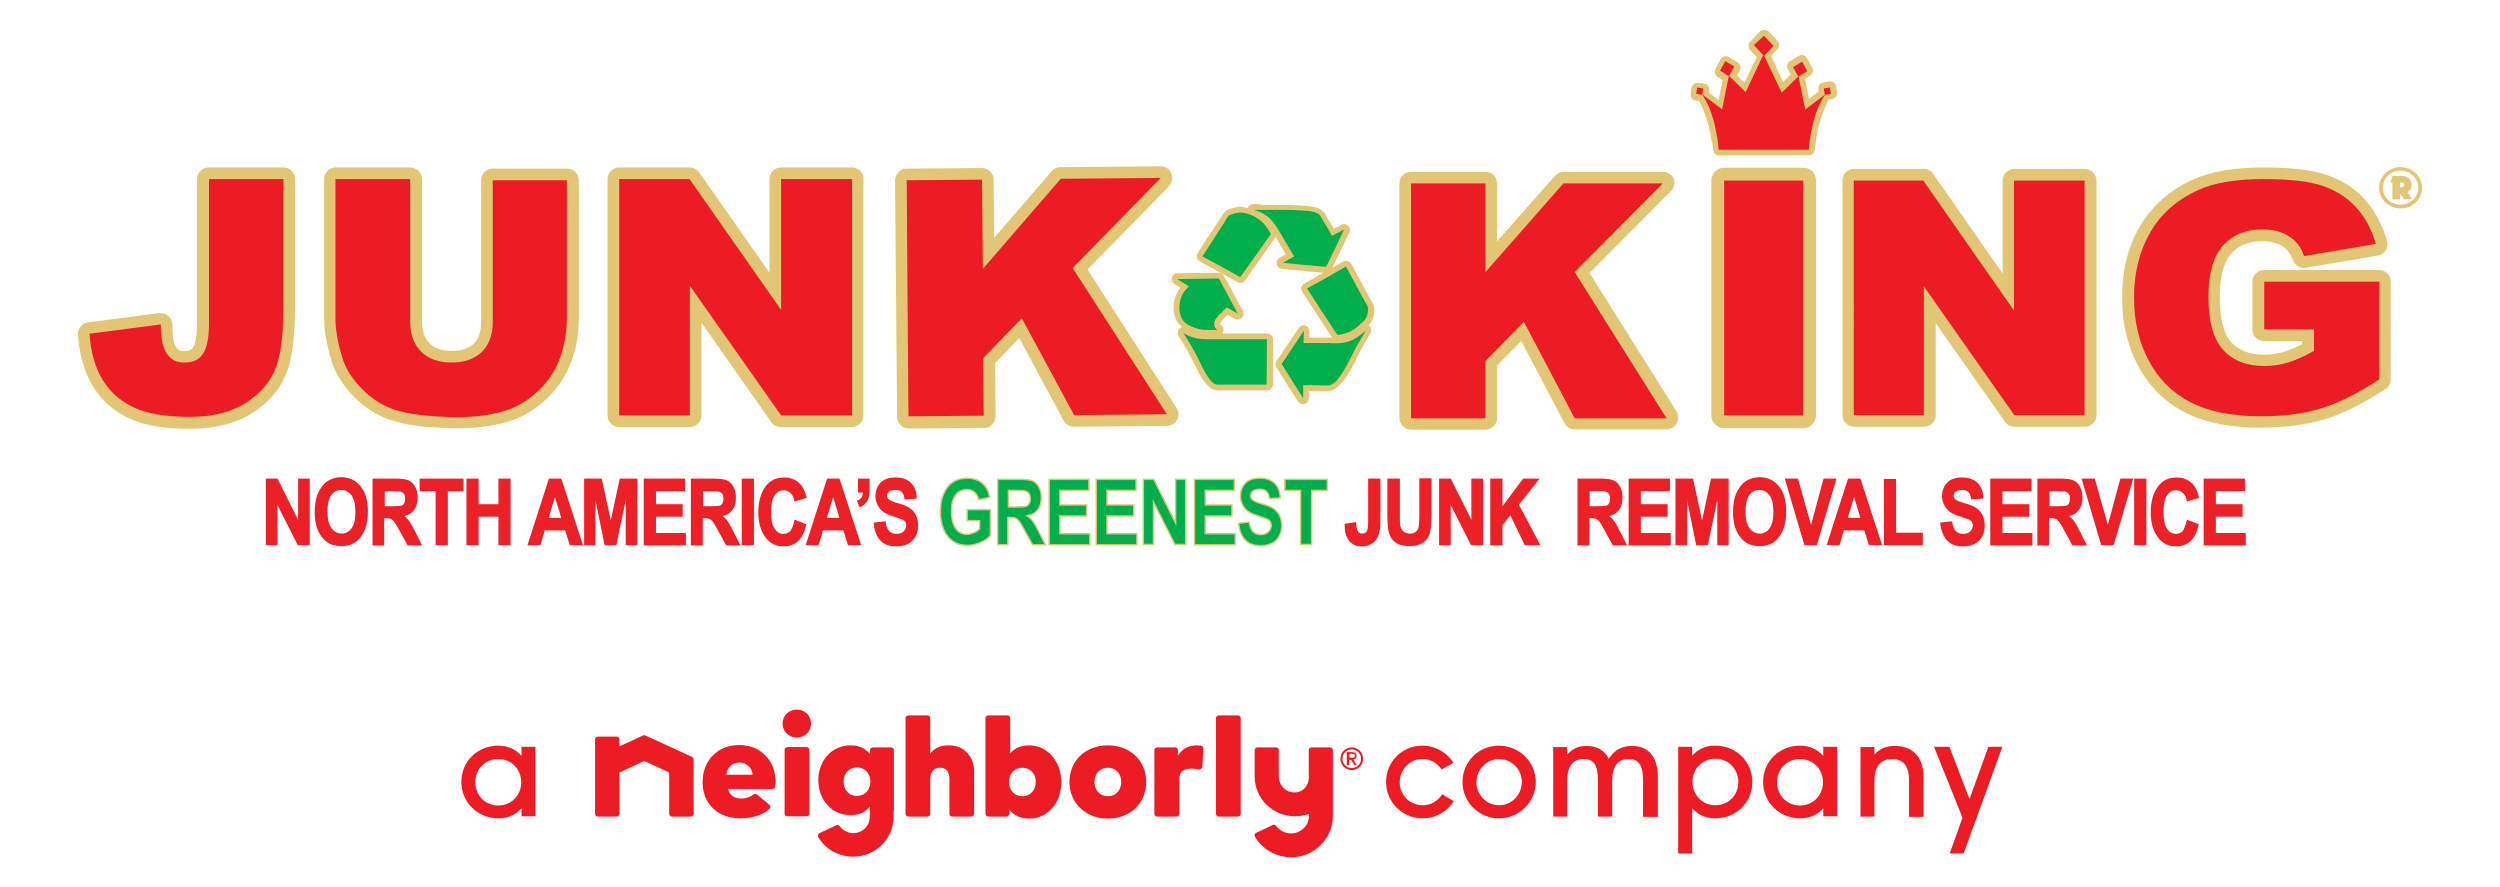 <?xml version="1.0" encoding="utf-8"?>
<!-- Generator: Adobe Illustrator 27.0.1, SVG Export Plug-In . SVG Version: 6.00 Build 0)  -->
<svg version="1.1" id="Layer_1" xmlns="http://www.w3.org/2000/svg" xmlns:xlink="http://www.w3.org/1999/xlink" x="0px" y="0px"
	 viewBox="0 0 860 305" style="enable-background:new 0 0 860 305;" xml:space="preserve">
<style type="text/css">
	.st0{display:none;fill:#D1D3D4;stroke:#231F20;stroke-miterlimit:10;}
	.st1{fill:#FFFFFF;}
	.st2{fill:#E2C675;}
	.st3{fill:#00AF4C;}
	.st4{fill:#E2C675;stroke:#E2C675;stroke-width:0.5;stroke-miterlimit:10;}
	.st5{fill:#00AF4C;stroke:#E2C675;stroke-width:0.5;stroke-miterlimit:10;}
	.st6{fill:#ED1C24;}
	.st7{fill:#EC2027;stroke:#EC2027;stroke-width:0.5;stroke-miterlimit:10;}
	.st8{fill:#FFFFFF;stroke:#FFFFFF;stroke-width:0.5;stroke-miterlimit:10;}
</style>
<rect x="-75.4" y="-357.6" class="st0" width="1012" height="1488.6"/>
<g>
	<g>
		<g>
			<g>
				<path class="st6" d="M157.3,145.4c-4.1,0-8.6-0.3-13.4-0.8c-5-0.6-9.2-1.7-12.6-3.5c-3.4-1.7-6.6-4.2-9.4-7.4
					c-2.8-3.2-4.8-6.6-5.9-10c-1.6-5.3-2.5-10.1-2.5-14.2V61.6c0-1.1,0.9-2,2-2h25.6c1.1,0,2,0.9,2,2v49.1c0,3.9,1,6.8,3.2,8.9
					c2.1,2.1,5.1,3.1,9,3.1c3.9,0,6.8-1,9-3.1c2.1-2.1,3.2-5,3.2-8.9V62c0-1.1,0.9-2,2-2H195c1.1,0,2,0.9,2,2v47.5
					c0,5-0.8,9.7-2.4,14.1c-1.6,4.5-4.2,8.5-7.7,11.8c-3.5,3.3-7.2,5.7-11,7.1C170.8,144.5,164.5,145.4,157.3,145.4z"/>
				<path class="st2" d="M141.1,61.6v49.1c0,4.4,1.3,7.8,3.8,10.3c2.5,2.5,6,3.7,10.4,3.7c4.4,0,7.9-1.2,10.4-3.6
					c2.5-2.4,3.8-5.9,3.8-10.3V62H195v47.5c0,4.8-0.8,9.2-2.3,13.5c-1.5,4.2-3.9,7.9-7.2,11.1c-3.3,3.2-6.7,5.4-10.3,6.7
					c-5,1.8-11,2.7-17.9,2.7c-4,0-8.4-0.3-13.2-0.8c-4.8-0.6-8.8-1.6-12-3.3c-3.2-1.6-6.1-3.9-8.8-6.9c-2.7-3-4.5-6.1-5.5-9.3
					c-1.6-5.1-2.4-9.6-2.4-13.6V61.6H141.1 M141.1,57.6h-25.6c-2.2,0-4,1.8-4,4v47.9c0,4.3,0.9,9.3,2.6,14.8
					c1.1,3.7,3.3,7.3,6.3,10.7c3,3.4,6.3,6,10,7.8c3.6,1.8,8.1,3.1,13.3,3.7c4.9,0.6,9.5,0.8,13.7,0.8c7.4,0,13.9-1,19.3-2.9
					c4.1-1.5,8-4,11.7-7.6c3.7-3.6,6.4-7.8,8.2-12.6c1.7-4.6,2.5-9.6,2.5-14.8V62c0-2.2-1.8-4-4-4h-25.6c-2.2,0-4,1.8-4,4v48.7
					c0,3.4-0.8,5.8-2.5,7.5c-1.8,1.7-4.2,2.5-7.6,2.5c-3.4,0-5.9-0.8-7.6-2.6c-1.7-1.7-2.6-4.1-2.6-7.4V61.6
					C145.1,59.4,143.3,57.6,141.1,57.6L141.1,57.6z"/>
			</g>
			<g>
				<path class="st6" d="M65.4,145.4c-8.6,0-15.5-1.2-20.3-3.5c-4.9-2.4-8.8-5.9-11.5-10.4c-2.7-4.5-4.2-10-4.7-16.5
					c-0.1-1.1,0.7-2,1.7-2.1l24.5-3.2c0.1,0,0.2,0,0.3,0c0.5,0,0.9,0.2,1.3,0.5c0.4,0.4,0.7,0.9,0.7,1.5c0,3.3,0.3,5.8,0.8,7.3
					c0.5,1.3,1.2,2.4,2.4,3.2c0.6,0.4,1.6,0.7,3,0.7c2.2,0,3.7-0.7,4.6-2.2c0.8-1.2,1.7-3.8,1.7-9.4V61.6c0-1.1,0.9-2,2-2h25.7
					c1.1,0,2,0.9,2,2v43.7c0,9.5-0.9,16.6-2.6,21.6c-1.8,5.2-5.5,9.6-10.9,13.2C80.6,143.6,73.7,145.4,65.4,145.4z"/>
				<path class="st2" d="M97.5,61.6v43.7c0,9.2-0.8,16.2-2.5,20.9c-1.7,4.8-5.1,8.8-10.1,12.2c-5.1,3.3-11.6,5-19.5,5
					c-8.4,0-14.9-1.1-19.5-3.3c-4.6-2.2-8.2-5.4-10.7-9.6c-2.5-4.2-4-9.4-4.4-15.7l24.5-3.2c0,3.5,0.4,6.2,1,7.9
					c0.6,1.7,1.6,3.1,3.1,4.2c1,0.7,2.4,1,4.2,1c2.9,0,5-1,6.3-3.1c1.3-2.1,2-5.5,2-10.4V61.6H97.5 M97.5,57.6H71.8
					c-2.2,0-4,1.8-4,4v49.6c0,5.4-0.9,7.5-1.4,8.3c-0.4,0.6-1.1,1.3-2.9,1.3c-1.3,0-1.8-0.2-1.9-0.3c-0.8-0.6-1.3-1.3-1.6-2.2
					c-0.3-0.7-0.7-2.6-0.7-6.6c0-1.1-0.5-2.2-1.4-3c-0.7-0.6-1.7-1-2.6-1c-0.2,0-0.3,0-0.5,0l-24.5,3.2c-2.1,0.3-3.6,2.1-3.5,4.3
					c0.5,6.8,2.2,12.7,5,17.4c2.9,4.9,7.1,8.7,12.4,11.2c5.2,2.5,12.1,3.7,21.2,3.7c8.7,0,16-1.9,21.7-5.6
					c5.8-3.8,9.7-8.6,11.7-14.2c1.8-5.3,2.7-12.6,2.7-22.3V61.6C101.5,59.4,99.7,57.6,97.5,57.6L97.5,57.6z"/>
			</g>
			<g>
				<path class="st6" d="M268.7,144.9c-0.7,0-1.3-0.3-1.7-0.9l-27.7-39.4v38.2c0,1.1-0.9,2-2,2H213c-1.1,0-2-0.9-2-2V61.6
					c0-1.1,0.9-2,2-2h24.2c0.7,0,1.3,0.3,1.7,0.9l27.9,39.7V61.6c0-1.1,0.9-2,2-2h24.4c1.1,0,2,0.9,2,2v81.3c0,1.1-0.9,2-2,2H268.7z
					"/>
				<path class="st2" d="M293.1,61.6v81.3h-24.4l-31.4-44.6v44.6H213V61.6h24.2l31.5,45v-45H293.1 M293.1,57.6h-24.4
					c-2.2,0-4,1.8-4,4v32.2l-24.2-34.5c-0.8-1.1-2-1.7-3.3-1.7H213c-2.2,0-4,1.8-4,4v81.3c0,2.2,1.8,4,4,4h24.3c2.2,0,4-1.8,4-4V111
					l24,34.2c0.8,1.1,2,1.7,3.3,1.7h24.4c2.2,0,4-1.8,4-4V61.6C297.1,59.4,295.3,57.6,293.1,57.6L293.1,57.6z"/>
			</g>
			<g>
				<path class="st6" d="M312.6,145.3c-1.1,0-2-0.9-2-2L309.9,62c0-0.5,0.2-1.1,0.6-1.4c0.4-0.4,0.9-0.6,1.4-0.6
					c0,0,25.9-0.2,25.9-0.2c1.1,0,2,0.9,2,2l0.2,25.4l23.3-26.9c0.4-0.4,0.9-0.7,1.5-0.7c0,0,34.4-0.3,34.4-0.3
					c0.8,0,1.5,0.5,1.9,1.2c0.3,0.8,0.2,1.6-0.4,2.2l-29.2,29.8l31.5,49c0.4,0.6,0.4,1.4,0.1,2.1c-0.4,0.6-1,1.1-1.8,1.1
					c0,0-31.9,0.3-31.9,0.3c-0.7,0-1.4-0.4-1.8-1.1l-16.6-30.8L340.4,124l0.2,19c0,0.5-0.2,1.1-0.6,1.4c-0.4,0.4-0.9,0.6-1.4,0.6
					C338.5,145.1,312.6,145.3,312.6,145.3z"/>
				<path class="st2" d="M399.3,61.2L369,92.2l32.4,50.3l-31.9,0.3l-18-33.3l-13.3,13.7l0.2,19.8l-25.9,0.2L311.9,62l25.9-0.2
					l0.3,30.7l26.8-31L399.3,61.2 M399.3,57.2C399.3,57.2,399.3,57.2,399.3,57.2l-34.5,0.3c-1.2,0-2.3,0.5-3,1.4L342,81.8l-0.2-20
					c0-2.2-1.8-4-4-4c0,0,0,0,0,0L311.9,58c-1.1,0-2.1,0.4-2.8,1.2s-1.2,1.8-1.2,2.9l0.7,81.3c0,2.2,1.8,4,4,4c0,0,0,0,0,0l25.9-0.2
					c1.1,0,2.1-0.4,2.8-1.2c0.8-0.8,1.2-1.8,1.2-2.9l-0.2-18.2l8.3-8.6l15.3,28.4c0.7,1.3,2.1,2.1,3.6,2.1c0,0,0,0,0,0l31.9-0.3
					c1.5,0,2.8-0.8,3.5-2.1c0.7-1.3,0.6-2.9-0.2-4.1l-30.6-47.6l28-28.6c1.1-1.2,1.5-2.9,0.8-4.4C402.4,58.2,401,57.2,399.3,57.2
					L399.3,57.2z"/>
			</g>
			<g>
				<path class="st3" d="M456.1,92.7c-3.1-0.3-6.2-0.6-9.4-0.9l-5.6-0.5c-0.4,0-0.8-0.4-0.9-0.8c-0.1-0.4,0.1-0.9,0.5-1.1l0.5-0.3
					c0.8-0.5,1.7-0.9,2.5-1.4c-0.7-1.1-1.4-2.3-2-3.4c-1.2-2-2.3-4-3.5-5.9c-1.8-2.8-4.1-4.6-7.2-5.3c-0.5-0.1-0.8-0.6-0.8-1.1
					c0-0.5,0.5-0.9,1-0.9c0.6,0,1.3,0,1.9,0c0.4,0,0.8,0,1.2,0c0.9,0,1.8,0,2.6,0l1.4,0c0.5,0,1.1,0,1.7,0c0.7,0,1.5,0,2.3,0l1,0
					c1.5,0,3,0.1,4.4,0.2c3,0.2,6,0.4,7.2,2c0.3,0.3,0.5,0.8,0.7,1.2c0.1,0.2,0.2,0.4,0.3,0.6c0.4,0.7,0.8,1.4,1.2,2
					c0.5,0.8,1,1.7,1.5,2.6c1.1-0.6,2.2-1.2,3.3-1.8c0.2-0.1,0.3-0.1,0.5-0.1c0.2,0,0.5,0.1,0.7,0.3c0.3,0.3,0.4,0.8,0.2,1.2
					c-1.2,2.6-2.5,5.2-3.7,7.8c-0.8,1.7-1.7,3.4-2.5,5.1C456.9,92.5,456.5,92.7,456.1,92.7C456.1,92.7,456.1,92.7,456.1,92.7z"/>
				<path class="st2" d="M433.1,72.2c0.4,0,0.8,0,1.2,0c0.9,0,1.8,0,2.6,0c0.5,0,0.9,0,1.4,0c0.6,0,1.1,0,1.7,0c0.7,0,1.5,0,2.3,0
					c0.3,0,0.7,0,1,0c1.5,0,2.9,0.1,4.3,0.2c2.5,0.1,5.5,0.4,6.4,1.6c0.4,0.5,0.6,1.1,1,1.7c1,1.7,2.1,3.3,3,5.1l0.2,0.3l0.3-0.1
					c1.3-0.7,2.6-1.4,3.9-2.1c-2,4.3-4.1,8.6-6.2,12.9c-5-0.4-9.9-0.9-14.9-1.4c1.2-0.7,2.4-1.3,3.6-2l0.3-0.2l-0.2-0.3
					c-2-3.2-3.9-6.8-6-10c-1.7-2.7-4.1-4.9-7.8-5.7C431.8,72.2,432.4,72.2,433.1,72.2 M433.1,70.2c-0.7,0-1.4,0-2,0
					c-1,0-1.8,0.8-1.9,1.8c-0.1,1,0.5,1.9,1.5,2.1c2.8,0.7,5,2.3,6.6,4.9c1.2,1.9,2.4,3.9,3.5,5.9c0.5,0.8,1,1.7,1.5,2.6
					c-0.5,0.3-1.1,0.6-1.6,0.9l-0.5,0.3c-0.8,0.4-1.2,1.3-1,2.2c0.2,0.9,0.9,1.5,1.8,1.6c1.9,0.2,3.7,0.3,5.6,0.5
					c3.1,0.3,6.2,0.6,9.4,0.9c0.1,0,0.1,0,0.2,0c0.8,0,1.5-0.4,1.8-1.1c0.8-1.7,1.6-3.4,2.5-5.1c1.2-2.6,2.5-5.2,3.7-7.8
					c0.4-0.8,0.2-1.7-0.5-2.3c-0.4-0.4-0.9-0.5-1.4-0.5c-0.3,0-0.7,0.1-1,0.3c-0.8,0.5-1.6,0.9-2.4,1.3c-0.4-0.6-0.7-1.2-1.1-1.7
					c-0.4-0.7-0.8-1.3-1.2-2c-0.1-0.2-0.2-0.4-0.3-0.6c-0.2-0.4-0.5-0.9-0.8-1.3c-1.4-1.9-4.5-2.2-7.9-2.4c-1.3-0.1-2.9-0.1-4.4-0.2
					c-0.4,0-0.7,0-1,0c-0.9,0-1.6,0-2.3,0c-0.5,0-1.1,0-1.6,0l-1,0l-0.4,0c-0.8,0-1.7,0-2.6,0C433.9,70.2,433.5,70.2,433.1,70.2
					L433.1,70.2z"/>
			</g>
			<g>
				<path class="st3" d="M426.7,96.3c-0.2,0-0.3,0-0.5-0.1c-4.3-2.4-8.6-4.8-13-7.1c-0.2-0.1-0.4-0.4-0.5-0.6
					c-0.1-0.3,0-0.6,0.1-0.8c1.1-1.6,2.2-3.4,3.3-5.1c1.5-2.3,3.1-4.8,4.6-7.1c0.1-0.2,0.2-0.3,0.3-0.5c0.3-0.5,0.6-1,1-1.4
					c0.8-0.8,2.4-1.1,3.7-1.4c0.2,0,0.4-0.1,0.6-0.1c0.7,0,1.6,0.2,2,0.2c1.9,0.4,3.7,1.2,5.3,2.3c2.1,1.6,3.4,3.5,4.4,5.3
					c0.2,0.3,0.2,0.8-0.1,1.1c-2.9,4.1-5.9,8.3-8.8,12.4l-0.6,0.8l-0.3,0.5c-0.3,0.4-0.6,0.9-0.9,1.3
					C427.2,96.2,427,96.3,426.7,96.3z"/>
				<path class="st2" d="M426.4,73.1C426.4,73.1,426.4,73.1,426.4,73.1c0.6,0,1.3,0.1,1.8,0.2c2,0.4,3.6,1.2,4.9,2.2
					c1.8,1.3,3,3,4.1,5c-3.1,4.4-6.2,8.8-9.4,13.2c-0.4,0.6-0.8,1.1-1.2,1.6c-4.3-2.4-8.6-4.8-13-7.1c2.5-3.8,5.4-8.2,7.9-12.2
					c0.4-0.6,0.7-1.3,1.1-1.7c0.7-0.6,2.1-0.9,3.3-1.1C426.1,73.2,426.2,73.1,426.4,73.1 M426.4,71.1c-0.3,0-0.6,0-0.8,0.1
					c-1.5,0.3-3.1,0.6-4.2,1.7c-0.5,0.4-0.8,1-1.2,1.6c-0.1,0.1-0.2,0.3-0.3,0.4c-1.4,2.3-3,4.7-4.6,7c-1.2,1.8-2.3,3.5-3.3,5.1
					c-0.3,0.5-0.4,1-0.3,1.6c0.1,0.5,0.5,1,1,1.3c4.4,2.4,8.8,4.8,13,7.1c0.3,0.2,0.6,0.3,1,0.3c0.6,0,1.1-0.2,1.5-0.7
					c0.4-0.4,0.7-0.9,1-1.3c0.1-0.2,0.2-0.3,0.3-0.5l0.5-0.8c2.9-4.1,5.9-8.3,8.8-12.4c0.4-0.6,0.5-1.5,0.1-2.1
					c-1-1.8-2.4-3.9-4.7-5.6c-1.7-1.2-3.7-2.1-5.7-2.5C428,71.3,427.2,71.1,426.4,71.1L426.4,71.1L426.4,71.1z"/>
			</g>
			<g>
				<path class="st3" d="M460.2,116.3c0,0-0.1,0-0.1,0c-0.2,0-0.4-0.1-0.6-0.2c-0.2-0.2-0.3-0.4-0.7-0.9l-0.1-0.1
					c-2-3.1-4-6.2-6-9.2c-1.3-2-2.6-4-3.9-6c-0.2-0.2-0.2-0.5-0.1-0.8s0.2-0.5,0.5-0.6c2.4-1.4,4.9-2.7,7.3-4.1c2-1.1,4-2.3,6-3.4
					c0.2-0.1,0.3-0.1,0.5-0.1c0.1,0,0.2,0,0.3,0c0.3,0.1,0.5,0.2,0.6,0.5c1,1.9,2.1,3.8,3.1,5.8c1.1,2.1,2.3,4.3,3.4,6.3
					c0.1,0.2,0.2,0.4,0.3,0.5c0.3,0.4,0.5,0.9,0.7,1.3c0.1,0.4,0.2,0.9,0.2,1.4c0,1.1-0.4,2.4-0.7,3.1c-0.4,0.9-1.6,2-2,2.4
					c-1.9,1.7-4.3,3.6-7.9,4c-0.1,0-0.2,0-0.3,0C460.6,116.2,460.3,116.3,460.2,116.3z"/>
				<path class="st2" d="M463,91.7c2.2,3.9,4.3,8.1,6.6,12.1c0.3,0.6,0.8,1.2,0.9,1.7c0.1,0.3,0.2,0.7,0.1,1.1
					c0,0.9-0.3,2.1-0.6,2.6c-0.3,0.7-1.2,1.6-1.8,2.1c-1.9,1.8-4.1,3.4-7.3,3.8c-0.3,0-0.6,0.1-0.8,0.1c0,0,0,0,0,0
					c-0.1-0.1-0.4-0.6-0.6-0.8c-3.3-5-6.6-10.1-9.9-15.2C454.2,96.8,458.6,94.2,463,91.7 M463,89.7c-0.3,0-0.7,0.1-1,0.3
					c-2,1.1-4,2.3-6,3.4c-2.4,1.4-4.8,2.7-7.3,4.1c-0.5,0.3-0.8,0.7-1,1.3s0,1.1,0.3,1.6c1.3,2,2.6,4,3.9,6c1.9,3,4,6.2,6,9.2
					l0.1,0.1c0.4,0.6,0.6,0.8,0.8,1.1c0.3,0.3,0.7,0.4,1.1,0.5c0.1,0,0.2,0,0.3,0c0.2,0,0.5,0,0.7-0.1c0.1,0,0.2,0,0.3,0
					c3.9-0.5,6.5-2.4,8.5-4.3c0.6-0.6,1.8-1.7,2.3-2.7c0.4-0.8,0.8-2.2,0.8-3.5c0-0.7-0.1-1.3-0.3-1.8c-0.2-0.5-0.5-1-0.8-1.5
					c-0.1-0.2-0.2-0.3-0.3-0.5c-1.1-2-2.3-4.2-3.4-6.3c-1-1.9-2.1-3.9-3.1-5.8c-0.3-0.5-0.7-0.8-1.2-1
					C463.4,89.8,463.2,89.7,463,89.7L463,89.7z"/>
			</g>
			<g>
				<path class="st3" d="M415.2,114.5c-2,0-3.9-0.5-5.7-1.3c-1.4-0.7-3.2-1.7-3.9-3.5c-0.5-1.2-0.8-2.5-0.8-4c0-0.7,0.1-1.5,0.2-2.1
					c0.5-2.2,1.5-3.8,2.5-4.9c-0.5-0.3-1-0.6-1.5-0.9c-0.5-0.3-1-0.6-1.5-0.9c-0.4-0.2-0.6-0.7-0.4-1.1s0.5-0.7,0.9-0.7
					c2.4,0,4.9-0.1,7.3-0.1c2.3,0,4.7-0.1,7-0.1c0,0,0,0,0,0c0.4,0,0.7,0.2,0.9,0.5c1.3,2.3,2.6,4.8,3.8,7.1c0.9,1.7,1.8,3.3,2.7,5
					c0.2,0.4,0.1,0.9-0.2,1.2c-0.2,0.2-0.4,0.3-0.7,0.3c-0.2,0-0.3,0-0.5-0.1c-0.6-0.3-1.3-0.7-1.9-1.1c-0.4-0.2-0.8-0.5-1.2-0.7
					c-0.2,0.2-0.4,0.3-0.6,0.5l-0.3,0.3c-0.3,0.3-0.6,0.6-0.9,0.9l-0.3,0.3c-0.7,0.7-1.3,1.4-1.4,2.3c0,0.5,0.2,0.9,0.7,1.2
					c0.4,0.2,0.5,0.7,0.4,1.1c-0.1,0.4-0.5,0.7-0.9,0.7c-0.7,0-1.5,0-2.2,0c0,0-1.4,0-1.4,0C415.3,114.5,415.2,114.5,415.2,114.5z"
					/>
				<path class="st2" d="M419.3,95.8c2.2,4,4.3,8.1,6.5,12.1c-1.1-0.6-2.3-1.3-3.5-2l-0.2-0.1l-0.2,0.1c-0.4,0.3-0.8,0.7-1.2,1.1
					c-0.3,0.4-0.7,0.7-1.1,1.1c-0.7,0.8-1.9,1.8-1.9,3.3c0,0,0,0,0,0.1c0,1,0.5,1.6,1.1,2c-0.7,0-1.5,0-2.2,0c-0.5,0-0.9,0-1.4,0
					c0,0,0,0,0,0c0,0,0,0,0,0c-2.1,0-3.8-0.5-5.4-1.2c-1.5-0.7-2.8-1.6-3.4-3c-0.5-1-0.7-2.3-0.7-3.6c0-0.6,0.1-1.3,0.2-1.9
					c0.4-2.1,1.5-3.8,2.8-5l0.3-0.3l-0.3-0.2c-1.2-0.8-2.6-1.5-3.8-2.3C409.8,95.9,414.6,95.9,419.3,95.8 M419.3,93.8
					C419.3,93.8,419.3,93.8,419.3,93.8c-2.4,0-4.7,0.1-7,0.1c-2.4,0-4.9,0.1-7.3,0.1c-0.9,0-1.7,0.6-1.9,1.5
					c-0.2,0.9,0.1,1.8,0.9,2.2c0.5,0.3,1,0.6,1.5,0.9c0.2,0.1,0.3,0.2,0.5,0.3c-1,1.3-1.6,2.8-2,4.4c-0.2,0.7-0.2,1.5-0.3,2.3
					c0,1.6,0.3,3.1,0.9,4.4c0.9,2,2.8,3.2,4.4,4c1.9,0.9,3.9,1.4,6.2,1.4c0,0,0.1,0,0.1,0c0,0,0.1,0,0.1,0l1.3,0c0.7,0,1.5,0,2.2,0
					c0.9,0,1.6-0.6,1.9-1.4c0.3-0.8-0.1-1.7-0.8-2.2c-0.3-0.2-0.3-0.2-0.3-0.3l0,0c0-0.5,0.6-1.1,1.1-1.7c0.1-0.1,0.2-0.2,0.3-0.3
					c0.3-0.3,0.6-0.6,0.9-0.9l0.2-0.2l0.1-0.1c0,0,0,0,0,0c0.2,0.1,0.4,0.2,0.6,0.3c0.6,0.4,1.3,0.7,1.9,1.1c0.3,0.2,0.6,0.2,1,0.2
					c0.5,0,1-0.2,1.4-0.6c0.6-0.6,0.8-1.6,0.3-2.4c-0.9-1.6-1.8-3.3-2.7-5c-1.2-2.3-2.5-4.8-3.9-7.1C420.7,94.2,420,93.8,419.3,93.8
					L419.3,93.8z"/>
			</g>
			<g>
				<path class="st3" d="M448.2,138c-0.3,0-0.7-0.2-0.8-0.5c-1.8-2.8-3.6-5.7-5.4-8.5l-2-3.2c-0.2-0.3-0.2-0.8,0-1.1
					c1.2-1.8,2.5-3.6,3.7-5.5c1.3-2,2.6-4,4-5.9c0.2-0.3,0.5-0.4,0.8-0.4c0.1,0,0.2,0,0.3,0c0.4,0.1,0.7,0.5,0.7,1c0,0,0,2.6,0,3.2
					l1,0c1.8,0,3.6,0,5.4,0c0.6,0,1.1,0,1.7,0l1.2,0l0.6,0c1.3,0,2.3-0.1,3.2-0.2c1.5-0.3,3-1,4.5-2.1c0.8-0.6,1.5-1.2,2.1-1.8
					c0.2-0.2,0.5-0.3,0.7-0.3c0.2,0,0.4,0.1,0.6,0.2c0.4,0.3,0.5,0.8,0.3,1.3c-0.5,0.9-1,1.8-1.5,2.7c-0.2,0.4-0.5,0.7-0.7,1.1
					c-0.9,1.5-1.7,3.1-2.5,4.7c-1.1,2.3-2.3,4.6-3.8,6.7c-0.6,0.9-1.2,1.8-2.1,2.5c-0.9,0.8-1.9,1.6-3.3,1.7c-0.6,0-1.1,0-1.7,0
					c-0.4,0-0.7,0-1,0c-0.5,0-0.9,0-1.4,0c-0.3,0-0.5,0-0.8,0l-1.7,0c-0.3,0-1,0-1,0c0,0.3,0,0.5,0,0.8c0,0.9,0,1.8,0,2.7
					c0,0.4-0.3,0.8-0.7,1C448.4,138,448.3,138,448.2,138z"/>
				<path class="st2" d="M469.8,113.7c-0.6,1.3-1.4,2.5-2.2,3.8c-2.2,3.7-3.8,7.8-6.2,11.3c-0.6,0.8-1.2,1.7-1.9,2.4
					c-0.7,0.7-1.6,1.4-2.7,1.4c-0.6,0-1.1,0-1.7,0c-0.8,0-1.6-0.1-2.4-0.1c-0.3,0-0.5,0-0.8,0c-0.6,0-1.1,0-1.7,0
					c-0.3,0-0.5,0-0.8,0c-0.3,0-0.5,0-0.8,0l-0.3,0l0,0.3c0,0.5,0,1,0,1.5c0,0.9,0,1.8,0,2.7c-2.5-3.9-5-7.9-7.4-11.8
					c2.6-3.8,5.1-7.7,7.6-11.4c0,1.3,0,2.6-0.1,3.9l0,0.3h0.3c2.3,0,4.7,0,7.1,0c1,0,1.9,0,2.9,0.1c0.2,0,0.4,0,0.6,0
					c1.2,0,2.3-0.1,3.4-0.3c1.9-0.4,3.6-1.3,4.9-2.3C468.3,115,469.1,114.4,469.8,113.7 M469.8,111.7c-0.5,0-1.1,0.2-1.4,0.6
					c-0.6,0.6-1.3,1.2-2,1.7c-1.4,1-2.8,1.7-4.1,1.9c-0.8,0.2-1.8,0.2-3,0.2c-0.2,0-0.4,0-0.6,0c-0.4,0-0.8,0-1.2,0
					c-0.6,0-1.2,0-1.7,0c-1.8,0-3.6,0-5.4,0c0-0.3,0-0.5,0-0.8l0-1.4c0-0.9-0.6-1.7-1.4-1.9c-0.2-0.1-0.4-0.1-0.6-0.1
					c-0.6,0-1.3,0.3-1.6,0.9c-1.3,1.9-2.7,4-4,5.9c-1.2,1.8-2.4,3.7-3.7,5.5c-0.5,0.7-0.5,1.5,0,2.2l2,3.2c1.8,2.9,3.6,5.7,5.4,8.5
					c0.4,0.6,1,0.9,1.7,0.9c0.2,0,0.4,0,0.6-0.1c0.9-0.2,1.4-1,1.4-1.9c0-0.8,0-1.7,0-2.5l0.9,0l0.8,0c0.3,0,0.5,0,0.7,0
					c0.5,0,0.9,0,1.4,0c0.3,0,0.7,0,1,0c0.1,0,0.1,0,0.2,0c0.6,0,1.1,0,1.7,0c1.7-0.1,3-1.1,3.9-2c0.9-0.8,1.6-1.8,2.2-2.7
					c1.5-2.1,2.7-4.5,3.8-6.8c0.8-1.5,1.6-3.1,2.4-4.6c0.2-0.4,0.4-0.8,0.7-1.1c0.5-0.9,1.1-1.8,1.6-2.8c0.4-0.9,0.2-2-0.6-2.5
					C470.6,111.8,470.2,111.7,469.8,111.7L469.8,111.7z"/>
			</g>
			<g>
				<path class="st3" d="M435.8,133.3c-1.5,0-3.1,0-4.7,0l-3.2,0c-1.7,0-3.5,0-5.2,0c-0.2,0-0.4,0-0.7,0c-0.3,0-0.6,0-0.8,0l-0.3,0
					c-0.1,0-0.3,0-0.4,0l-0.3,0c-0.3,0-0.6,0-0.8,0l-0.2,0c-0.7,0-1.2-0.1-1.6-0.3c-0.7-0.3-1.5-1-2.3-2.1c-1.4-1.7-2.4-3.8-3.3-5.8
					c-0.3-0.6-0.6-1.2-0.9-1.8c-1-2-2.2-4-3.3-5.9c-0.5-0.8-0.9-1.5-1.4-2.3c-0.2-0.4-0.2-0.9,0.2-1.2c0.2-0.2,0.4-0.3,0.7-0.3
					c0.2,0,0.4,0.1,0.6,0.2c1,0.7,2.3,1.3,3.7,1.6c1.3,0.3,2.8,0.3,4.1,0.4c0.4,0,1.8,0,1.8,0h0.5c0.5,0,1.1,0,1.6,0
					c2.5,0,5,0,7.5,0l3.8,0c1.7,0,3.5,0,5.1,0c0.5,0,1,0.4,1,1c0,3.7,0,7.4,0,11.1l0,4.5c0,0.3-0.1,0.5-0.3,0.7
					C436.4,133.2,436.1,133.3,435.8,133.3C435.8,133.3,435.8,133.3,435.8,133.3z"/>
				<path class="st2" d="M407.1,114.5c1.1,0.8,2.5,1.4,4.1,1.8c1.3,0.3,2.8,0.4,4.3,0.4c0.4,0,0.9,0,1.3,0c0.3,0,0.6,0,1,0
					c0.5,0,1,0,1.6,0c2.5,0,5,0,7.5,0c1.3,0,2.6,0,3.8,0c1.7,0,3.4,0,5.1,0c0,5.2,0,10.4-0.1,15.6c-1.5,0-3.1,0-4.7,0
					c-1.1,0-2.2,0-3.2,0c-1.7,0-3.5,0-5.2,0c-0.5,0-1,0-1.5,0c-0.1,0-0.2,0-0.3,0c-0.1,0-0.3,0-0.4,0c-0.4,0-0.8,0-1.1,0
					c-0.1,0-0.1,0-0.2,0c-0.5,0-1-0.1-1.2-0.2c-0.7-0.3-1.4-1.1-1.9-1.8c-1.7-2.2-2.8-4.9-4.1-7.5
					C410.4,119.9,408.7,117.2,407.1,114.5 M407.1,112.5c-0.5,0-1,0.2-1.3,0.5c-0.7,0.6-0.9,1.7-0.4,2.5c0.4,0.8,0.9,1.6,1.4,2.3
					c1.1,1.9,2.3,3.9,3.3,5.9c0.3,0.6,0.6,1.2,0.9,1.8c1,2,2,4.2,3.5,6c0.9,1.2,1.8,2,2.7,2.4c0.5,0.2,1.2,0.4,2,0.4l0.2,0
					c0.3,0,0.6,0,0.9,0l0.3,0c0,0,0,0,0.1,0c0.1,0,0.2,0,0.3,0l0.3,0c0.3,0,0.6,0,0.8,0c0.2,0,0.5,0,0.7,0c1.8,0,3.7,0,5.2,0l1.6,0
					l1.6,0c1.6,0,3.2,0,4.7,0c0,0,0,0,0,0c0.5,0,1-0.2,1.4-0.6c0.4-0.4,0.6-0.9,0.6-1.4l0-4.5c0-3.6,0-7.4,0-11.1c0-1.1-0.9-2-2-2
					c-1.7,0-3.4,0-5.1,0l-1.9,0l-1.9,0c-2.4,0-4.9,0-7.5,0c-0.5,0-1.1,0-1.6,0l-0.5,0l-0.5,0c-0.4,0-0.9,0-1.3,0
					c-1.2,0-2.7-0.1-3.9-0.3c-1.3-0.3-2.5-0.8-3.4-1.4C408,112.6,407.5,112.5,407.1,112.5L407.1,112.5z"/>
			</g>
			<g>
				<path class="st6" d="M541.8,145.9c-0.7,0-1.4-0.4-1.8-1.1L523.8,114L513,125v18.9c0,1.1-0.9,2-2,2h-25.6c-1.1,0-2-0.9-2-2V63.1
					c0-1.1,0.9-2,2-2H511c1.1,0,2,0.9,2,2v25.2l23.3-26.5c0.4-0.4,0.9-0.7,1.5-0.7H572c0.8,0,1.5,0.5,1.8,1.2s0.1,1.6-0.4,2.2
					l-29.1,29.3l30.8,48.9c0.4,0.6,0.4,1.4,0.1,2c-0.4,0.6-1,1-1.8,1H541.8z"/>
				<path class="st2" d="M572,63.1l-30.3,30.5l31.6,50.3h-31.6l-17.5-33.2L511,124.2v19.7h-25.6V63.1H511v30.5l26.8-30.5H572
					 M572,59.1h-34.1c-1.1,0-2.2,0.5-3,1.4L515,83V63.1c0-2.2-1.8-4-4-4h-25.6c-2.2,0-4,1.8-4,4v80.7c0,2.2,1.8,4,4,4H511
					c2.2,0,4-1.8,4-4v-18.1l8.3-8.4l14.9,28.3c0.7,1.3,2.1,2.1,3.5,2.1h31.6c1.5,0,2.8-0.8,3.5-2.1c0.7-1.3,0.7-2.8-0.1-4.1
					l-29.9-47.6l28-28.2c1.1-1.1,1.5-2.9,0.9-4.4C575,60.1,573.6,59.1,572,59.1L572,59.1z"/>
			</g>
			<g>
				<path class="st6" d="M692.9,144.8c-0.7,0-1.3-0.3-1.6-0.9l-27.4-39.1v38c0,1.1-0.9,2-2,2h-24.1c-1.1,0-2-0.9-2-2V62.1
					c0-1.1,0.9-2,2-2h23.9c0.7,0,1.3,0.3,1.6,0.9l27.6,39.5V62.1c0-1.1,0.9-2,2-2h24.2c1.1,0,2,0.9,2,2v80.7c0,1.1-0.9,2-2,2H692.9z
					"/>
				<path class="st2" d="M717.1,62.1v80.7h-24.2l-31.1-44.3v44.3h-24.1V62.1h23.9l31.2,44.7V62.1H717.1 M717.1,58.1h-24.2
					c-2.2,0-4,1.8-4,4v32L665,59.8c-0.7-1.1-2-1.7-3.3-1.7h-23.9c-2.2,0-4,1.8-4,4v80.7c0,2.2,1.8,4,4,4h24.1c2.2,0,4-1.8,4-4v-31.6
					l23.8,33.9c0.7,1.1,2,1.7,3.3,1.7h24.2c2.2,0,4-1.8,4-4V62.1C721.1,59.8,719.3,58.1,717.1,58.1L717.1,58.1z"/>
			</g>
			<g>
				<path class="st6" d="M777.6,145.2c-10.1,0-18.5-1.7-25-5c-6.5-3.4-11.7-8.4-15.3-15.1c-3.6-6.6-5.4-14.2-5.4-22.7
					c0-8.9,2-16.8,5.9-23.5c3.9-6.7,9.7-11.9,17.3-15.3c5.9-2.7,13.8-4,23.5-4c9.5,0,16.4,0.8,21.2,2.5c4.8,1.7,8.9,4.3,12.1,7.9
					c3.2,3.5,5.6,8,7.2,13.4c0.2,0.5,0.1,1.1-0.2,1.6c-0.3,0.5-0.8,0.8-1.4,0.9l-24.7,4.2c-0.1,0-0.2,0-0.3,0
					c-0.8,0-1.6-0.5-1.9-1.4c-0.9-2.6-2.3-4.5-4.4-5.8c-2.1-1.4-4.9-2-8.2-2c-5.1,0-9,1.6-11.9,4.9c-3,3.3-4.5,8.8-4.5,16.3
					c0,8,1.5,13.7,4.5,16.9c3,3.3,7.1,4.8,12.6,4.8c2.7,0,5.2-0.4,7.6-1.1c2.2-0.7,4.7-1.8,7.5-3.3v-4.3h-15.1c-1.1,0-2-0.9-2-2
					V96.9c0-1.1,0.9-2,2-2h39.6c1.1,0,2,0.9,2,2v33.6c0,0.7-0.3,1.3-0.9,1.7c-7.7,5-14.6,8.4-20.6,10.3
					C792.9,144.3,785.7,145.2,777.6,145.2z"/>
				<path class="st2" d="M778.6,61.6c9.2,0,16,0.8,20.6,2.4c4.5,1.6,8.3,4,11.3,7.3c3,3.3,5.3,7.5,6.8,12.6l-24.7,4.2
					c-1-3-2.7-5.3-5.2-6.8c-2.4-1.6-5.5-2.4-9.3-2.4c-5.6,0-10.1,1.9-13.4,5.6c-3.3,3.7-5,9.6-5,17.6c0,8.5,1.7,14.6,5.1,18.3
					c3.4,3.7,8.1,5.5,14.1,5.5c2.9,0,5.6-0.4,8.2-1.2c2.6-0.8,5.6-2.1,8.9-4v-7.4h-17.1V96.9h39.6v33.6c-7.6,4.9-14.3,8.3-20.1,10
					c-5.8,1.8-12.7,2.7-20.7,2.7c-9.8,0-17.9-1.6-24.1-4.8c-6.2-3.2-11-7.9-14.4-14.3c-3.4-6.3-5.1-13.6-5.1-21.7
					c0-8.6,1.9-16.1,5.6-22.5c3.7-6.4,9.2-11.2,16.4-14.5C761.6,62.9,769.1,61.6,778.6,61.6 M778.6,57.6c-10,0-18.2,1.4-24.3,4.2
					c-7.9,3.6-14.1,9.1-18.2,16.1c-4.1,7-6.1,15.2-6.1,24.5c0,8.8,1.9,16.8,5.6,23.6c3.8,7,9.2,12.4,16.1,15.9
					c6.7,3.5,15.5,5.2,25.9,5.2c8.4,0,15.7-1,21.9-2.8c6.2-1.9,13.3-5.4,21.1-10.5c1.1-0.7,1.8-2,1.8-3.4V96.9c0-2.2-1.8-4-4-4
					h-39.6c-2.2,0-4,1.8-4,4v16.4c0,2.2,1.8,4,4,4h13.1v1.1c-2.3,1.2-4.3,2-6.1,2.6c-2.2,0.7-4.6,1-7,1c-4.9,0-8.6-1.4-11.2-4.2
					c-2.7-2.9-4-8.1-4-15.6c0-7,1.3-12,4-15c2.6-2.9,6-4.2,10.5-4.2c3,0,5.4,0.6,7.1,1.7c1.7,1.1,2.8,2.7,3.6,4.8
					c0.6,1.6,2.1,2.7,3.8,2.7c0.2,0,0.4,0,0.7-0.1l24.7-4.2c1.1-0.2,2.1-0.9,2.7-1.8c0.6-1,0.8-2.2,0.4-3.3
					c-1.7-5.7-4.2-10.4-7.6-14.2c-3.4-3.8-7.8-6.6-13-8.4C795.5,58.5,788.3,57.6,778.6,57.6L778.6,57.6z"/>
			</g>
			<g>
				<path class="st2" d="M825.8,57.5c4.1,0,7.4,3.2,7.4,7.1c0,3.9-3.3,7.1-7.4,7.1c-4.1,0-7.4-3.2-7.4-7.1
					C818.4,60.7,821.7,57.5,825.8,57.5z M825.8,70.4c3.4,0,6.1-2.6,6.1-5.8c0-3.2-2.7-5.9-6.1-5.9c-3.4,0-6.1,2.6-6.1,5.9
					C819.7,67.8,822.4,70.4,825.8,70.4z M823,62.8h-0.7l0.7-2.3h3c1.8,0,3.6,1,3.6,3.1c0,1.1-0.6,2-1.4,2.5l1.5,2.4l-2.7,0.1
					l-1.1-1.8h-0.3v1.8H823V62.8z M826.1,62.8h-0.5v1.6h0.5c0.6,0,1-0.3,1-0.8C827.1,63.1,826.7,62.8,826.1,62.8z"/>
			</g>
			<g>
				<path class="st6" d="M593.2,145.1c-1.2,0-2.2-1-2.2-2.2V62.1c0-1.2,1-2.2,2.2-2.2h27.2c1.2,0,2.2,1,2.2,2.2v80.8
					c0,1.2-1,2.2-2.2,2.2H593.2z"/>
				<path class="st2" d="M620.3,62.1v80.8h-27.2V62.1H620.3 M620.3,57.7h-27.2c-2.4,0-4.4,2-4.4,4.4v80.8c0,2.4,2,4.4,4.4,4.4h27.2
					c2.4,0,4.4-2,4.4-4.4V62.1C624.7,59.6,622.8,57.7,620.3,57.7L620.3,57.7z"/>
			</g>
			<g>
				<path class="st6" d="M591.3,52.5c-0.5,0-0.9-0.4-1-0.9l-0.1-1.2l-0.2-1.6l-0.2-1.5l-0.3-1.5l-0.3-1.4l-0.3-1.4l-0.3-1.3
					l-0.4-1.2l-0.4-1.2l-0.4-1.1l-0.4-1l-0.4-1l-0.5-0.9l-0.5-0.8l-0.5-0.7l-0.1-0.1l-1.6-0.2c-0.5-0.1-0.9-0.6-0.8-1.1l0.3-2.2
					c0-0.3,0.2-0.5,0.4-0.7c0.2-0.1,0.4-0.2,0.6-0.2c0,0,0.1,0,0.1,0l2.1,0.3c0.5,0.1,0.9,0.6,0.8,1.1l-0.2,1.5l5,3.8l1.9-9.1
					l-2.4-1.5c-0.5-0.3-0.6-0.9-0.3-1.3l1.8-3.3c0.1-0.2,0.4-0.4,0.6-0.5c0.1,0,0.2,0,0.3,0c0.2,0,0.4,0.1,0.5,0.1l3.1,1.9
					c0.5,0.3,0.6,0.9,0.3,1.3l-1.4,2.5l4.1,4.1l5.1-10.8l-2.7-2.9c-0.4-0.4-0.4-1,0-1.4l3.3-3.5c0.2-0.2,0.5-0.3,0.7-0.3
					s0.5,0.1,0.7,0.3l3.3,3.5c0.4,0.4,0.4,1,0,1.4l-2.8,2.9l5.1,10.8l4.1-4l-1.4-2.5c-0.3-0.5-0.1-1.1,0.3-1.3l3.1-1.9
					c0.2-0.1,0.3-0.1,0.5-0.1c0.1,0,0.2,0,0.3,0c0.3,0.1,0.5,0.2,0.6,0.5l1.8,3.3c0.3,0.5,0.1,1.1-0.3,1.3l-2.4,1.5l1.9,9.2l5-3.8
					l-0.2-1.6c-0.1-0.5,0.3-1,0.8-1.1l2.1-0.3c0,0,0.1,0,0.1,0c0.2,0,0.4,0.1,0.6,0.2c0.2,0.2,0.4,0.4,0.4,0.7l0.3,2.2
					c0.1,0.5-0.3,1-0.8,1.1l-1.5,0.2l-0.1,0.2l-0.5,0.8l-0.4,0.8l-0.5,0.9l-0.4,1l-0.4,1l-0.4,1.1l-0.4,1.2l-0.4,1.2l-0.3,1.3
					l-0.3,1.3l-0.3,1.5l-0.2,1.5l-0.2,1.5l-0.2,1.6l-0.1,1.1c-0.1,0.5-0.5,0.9-1,0.9c0,0,0,0,0,0c-4.3,0-8.9,0-12.2,0h-6.5
					C600.2,52.5,595.6,52.5,591.3,52.5C591.3,52.5,591.3,52.5,591.3,52.5z"/>
				<path class="st2" d="M606.8,12.3l3.3,3.5l-3.2,3.4c0,0,0,0,0,0l6,12.7l5.7-5.6l-1.8-3.2l3.1-1.9l1.8,3.3l-3,1.8l2.3,11.4
					l6.7-5.1l-0.3-2.2l2.1-0.3l0.3,2.2l-1.9,0.3l-0.4,0.5l-0.5,0.8l-0.5,0.9l-0.5,1l-0.5,1l-0.4,1.1l-0.4,1.1l-0.4,1.2l-0.4,1.3
					l-0.3,1.3l-0.3,1.4l-0.3,1.5l-0.3,1.5l-0.2,1.5l-0.2,1.6l-0.1,1.2c-4.3,0-8.9,0-12.2,0c-1.3,0-2.4,0-3.2,0c0,0,0,0-0.1,0
					c0,0,0,0-0.1,0c-0.8,0-1.9,0-3.2,0c-3.3,0-7.9,0-12.2,0l-0.1-1.2l-0.2-1.6l-0.2-1.5l-0.3-1.5l-0.3-1.5l-0.3-1.4l-0.3-1.3
					l-0.4-1.3l-0.4-1.2l-0.4-1.1l-0.4-1.1l-0.5-1l-0.5-1l-0.5-0.9l-0.5-0.8l-0.4-0.5l-2-0.3l0.3-2.2l2.1,0.3l-0.3,2.1l6.8,5.1
					l2.3-11.4l-3-1.9l1.8-3.3l3.1,1.9l-1.8,3.2l5.7,5.6l6-12.7c0,0,0,0,0-0.1l-3.2-3.4L606.8,12.3 M606.8,10.3
					C606.8,10.3,606.8,10.3,606.8,10.3c-0.5,0-1.1,0.2-1.5,0.6l-3.3,3.5c-0.7,0.8-0.7,2,0,2.8l2.3,2.4l-4.2,8.9l-2.6-2.5l1-1.8
					c0.5-0.9,0.2-2.1-0.7-2.7l-3.1-1.9c-0.3-0.2-0.7-0.3-1.1-0.3c-0.2,0-0.3,0-0.5,0.1c-0.5,0.1-1,0.5-1.2,1l-1.8,3.3
					c-0.5,0.9-0.2,2.1,0.7,2.7l1.8,1.1l-1.4,6.9l-3.3-2.5l0.1-0.9c0.1-1.1-0.6-2.1-1.7-2.2l-2.1-0.3c-0.1,0-0.2,0-0.3,0
					c-0.4,0-0.9,0.1-1.2,0.4c-0.4,0.3-0.7,0.8-0.8,1.3l-0.3,2.2c-0.1,1.1,0.6,2.1,1.7,2.2l1.2,0.2l0.3,0.5l0.4,0.8l0.4,0.9l0.4,1
					l0.4,1l0.4,1.1l0.4,1.2l0.4,1.2l0.3,1.3l0.3,1.3l0.3,1.4l0.2,1.5L589,49l0.2,1.5l0.1,1.1c0.1,1,1,1.8,2,1.8c0,0,0,0,0,0
					c4.3,0,8.9,0,12.2,0l3.2,0h0.1h0.1l3.2,0c3.3,0,7.9,0,12.2,0c0,0,0,0,0,0c1,0,1.9-0.8,2-1.8l0.1-1.1l0.2-1.6l0.2-1.5l0.2-1.4
					l0.3-1.4l0.3-1.3L626,42l0.4-1.2l0.4-1.2l0.4-1.1l0.4-1l0.4-1l0.4-0.9l0.4-0.8l0.3-0.5l1.1-0.2c1.1-0.2,1.8-1.2,1.7-2.2
					l-0.3-2.2c-0.1-0.5-0.4-1-0.8-1.3c-0.3-0.3-0.8-0.4-1.2-0.4c-0.1,0-0.2,0-0.3,0l-2.1,0.3c-1.1,0.2-1.8,1.2-1.7,2.2l0.1,1
					l-3.3,2.5l-1.4-6.9l1.8-1.1c0.9-0.6,1.2-1.7,0.7-2.7l-1.8-3.3c-0.3-0.5-0.7-0.8-1.2-1c-0.2,0-0.3-0.1-0.5-0.1
					c-0.4,0-0.7,0.1-1.1,0.3l-3.1,1.9c-0.9,0.6-1.2,1.7-0.7,2.7l1,1.9l-2.6,2.5l-4.2-8.9l2.3-2.4c0.7-0.8,0.7-2,0-2.8l-3.3-3.5
					C607.8,10.5,607.3,10.3,606.8,10.3L606.8,10.3z"/>
			</g>
		</g>
		<g>
			<path class="st7" d="M91.7,187.3v-22.4h3.6l7.5,15v-15h3.5v22.4h-3.7l-7.4-14.6v14.6H91.7z"/>
			<path class="st7" d="M108.5,176.2c0-2.7,0.4-4.9,1.2-6.6c0.8-1.7,1.8-3,3.1-3.9c1.3-0.8,2.8-1.3,4.6-1.3c2.6,0,4.8,1,6.4,3
				c1.7,2,2.5,4.9,2.5,8.6c0,3.8-0.9,6.7-2.6,8.8c-1.5,1.9-3.6,2.8-6.3,2.8c-2.7,0-4.8-0.9-6.3-2.8
				C109.4,182.8,108.5,179.9,108.5,176.2z M112.4,176.1c0,2.6,0.5,4.5,1.5,5.8c1,1.3,2.2,1.9,3.6,1.9c1.5,0,2.7-0.6,3.6-1.9
				c1-1.3,1.4-3.2,1.4-5.9c0-2.6-0.5-4.5-1.4-5.8c-0.9-1.2-2.2-1.9-3.7-1.9c-1.5,0-2.7,0.6-3.7,1.9
				C112.8,171.5,112.4,173.4,112.4,176.1z"/>
			<path class="st7" d="M128.4,187.3v-22.4h7.8c2,0,3.4,0.2,4.3,0.6c0.9,0.4,1.6,1.1,2.1,2.1c0.6,1,0.8,2.2,0.8,3.6
				c0,1.8-0.4,3.2-1.3,4.2c-0.8,1.1-2,1.7-3.6,2c0.8,0.6,1.5,1.2,2,1.9c0.5,0.7,1.2,1.9,2.1,3.7l2.2,4.4h-4.4l-2.7-4.9
				c-1-1.8-1.6-2.9-2-3.3c-0.3-0.4-0.7-0.7-1.1-0.9c-0.4-0.2-1-0.3-1.9-0.3h-0.8v9.4H128.4z M132.1,174.4h2.8c1.7,0,2.8-0.1,3.2-0.2
				c0.5-0.1,0.8-0.4,1.1-0.9c0.3-0.4,0.4-1,0.4-1.8c0-0.7-0.1-1.3-0.4-1.7c-0.3-0.4-0.7-0.7-1.2-0.9c-0.3-0.1-1.4-0.2-3-0.2h-2.9
				V174.4z"/>
			<path class="st7" d="M150.1,187.3v-18.6h-5.5v-3.8h14.6v3.8h-5.4v18.6H150.1z"/>
			<path class="st7" d="M160.7,187.3v-22.4h3.7v8.8h7.3v-8.8h3.7v22.4h-3.7v-9.8h-7.3v9.8H160.7z"/>
			<path class="st7" d="M200.2,187.3h-4l-1.6-5.1h-7.4l-1.5,5.1h-3.9l7.2-22.4h3.9L200.2,187.3z M193.4,178.4l-2.5-8.3l-2.5,8.3
				H193.4z"/>
			<path class="st7" d="M201.2,187.3v-22.4h5.6l3.3,15.3l3.3-15.3h5.6v22.4h-3.5v-17.7l-3.7,17.7h-3.6l-3.6-17.7v17.7H201.2z"/>
			<path class="st7" d="M221.7,187.3v-22.4h13.7v3.8h-10v5h9.2v3.8h-9.2v6.1h10.3v3.8H221.7z"/>
			<path class="st7" d="M237.9,187.3v-22.4h7.8c2,0,3.4,0.2,4.3,0.6c0.9,0.4,1.6,1.1,2.1,2.1c0.6,1,0.8,2.2,0.8,3.6
				c0,1.8-0.4,3.2-1.3,4.2c-0.8,1.1-2,1.7-3.6,2c0.8,0.6,1.5,1.2,2,1.9c0.5,0.7,1.2,1.9,2.1,3.7l2.2,4.4H250l-2.7-4.9
				c-1-1.8-1.6-2.9-2-3.3c-0.3-0.4-0.7-0.7-1.1-0.9c-0.4-0.2-1-0.3-1.9-0.3h-0.8v9.4H237.9z M241.6,174.4h2.8c1.7,0,2.8-0.1,3.2-0.2
				c0.5-0.1,0.8-0.4,1.1-0.9c0.3-0.4,0.4-1,0.4-1.8c0-0.7-0.1-1.3-0.4-1.7c-0.3-0.4-0.7-0.7-1.2-0.9c-0.3-0.1-1.4-0.2-3-0.2h-2.9
				V174.4z"/>
			<path class="st7" d="M255.4,187.3v-22.4h3.7v22.4H255.4z"/>
			<path class="st7" d="M273.5,179.1l3.6,1.4c-0.6,2.5-1.5,4.3-2.8,5.5c-1.3,1.2-2.9,1.7-4.8,1.7c-2.4,0-4.3-0.9-5.8-2.8
				c-1.7-2.1-2.6-5-2.6-8.6c0-3.8,0.9-6.8,2.6-9c1.5-1.9,3.5-2.8,6.1-2.8c2.1,0,3.8,0.7,5.2,2.1c1,1,1.7,2.5,2.2,4.5l-3.7,1.1
				c-0.2-1.2-0.7-2.1-1.4-2.8c-0.7-0.6-1.5-1-2.5-1c-1.4,0-2.5,0.6-3.3,1.8c-0.9,1.2-1.3,3.1-1.3,5.9c0,2.8,0.4,4.8,1.3,6
				c0.8,1.2,1.9,1.8,3.3,1.8c1,0,1.8-0.4,2.5-1.1C272.7,181.9,273.2,180.7,273.5,179.1z"/>
			<path class="st7" d="M295.9,187.3h-4l-1.6-5.1h-7.4l-1.5,5.1h-3.9l7.2-22.4h3.9L295.9,187.3z M289.1,178.4l-2.5-8.3l-2.5,8.3
				H289.1z"/>
			<path class="st7" d="M295.4,164.9h3.5v3.1c0,1.7-0.2,3-0.6,3.9c-0.5,1-1.3,1.8-2.5,2.3l-0.7-1.8c0.7-0.3,1.2-0.7,1.5-1.2
				c0.3-0.5,0.5-1.2,0.5-2h-1.7V164.9z"/>
			<path class="st7" d="M300.8,180l3.6-0.4c0.4,2.9,1.7,4.3,4,4.3c1.1,0,2-0.3,2.6-0.9c0.6-0.6,1-1.3,1-2.2c0-0.5-0.1-0.9-0.3-1.3
				c-0.2-0.4-0.6-0.7-1-0.9s-1.6-0.6-3.3-1.2c-1.6-0.5-2.7-1-3.5-1.6s-1.3-1.3-1.8-2.2c-0.4-0.9-0.7-1.9-0.7-2.9
				c0-1.2,0.3-2.3,0.8-3.3c0.6-1,1.3-1.7,2.3-2.2s2.2-0.7,3.6-0.7c2.2,0,3.9,0.6,5.1,1.8c1.2,1.2,1.9,2.9,1.9,5l-3.7,0.2
				c-0.2-1.2-0.5-2-1.1-2.5c-0.5-0.5-1.3-0.7-2.3-0.7c-1,0-1.8,0.2-2.3,0.6c-0.5,0.4-0.8,0.9-0.8,1.6c0,0.6,0.2,1.1,0.7,1.5
				c0.5,0.4,1.6,0.9,3.4,1.4c1.9,0.5,3.2,1.1,4,1.7c0.8,0.6,1.5,1.4,1.9,2.3c0.4,0.9,0.7,2.1,0.7,3.4c0,1.9-0.6,3.6-1.8,4.9
				c-1.2,1.3-3.1,2-5.6,2C303.8,187.7,301.3,185.1,300.8,180z"/>
			<path class="st5" d="M332.7,179.1v-3.8h8v8.9c-0.8,0.9-1.9,1.8-3.4,2.4c-1.5,0.7-3,1-4.5,1c-1.8,0-3.4-0.4-4.8-1.3
				c-1.4-0.9-2.5-2.2-3.3-4c-0.8-1.8-1.2-3.9-1.2-6.3c0-2.5,0.4-4.6,1.2-6.3c0.8-1.8,1.9-3.1,3.2-3.9c1.3-0.9,2.9-1.3,4.7-1.3
				c2.2,0,4,0.6,5.3,1.7c1.3,1.1,2.2,2.8,2.5,4.9l-3.7,0.8c-0.3-1.2-0.8-2-1.5-2.6c-0.7-0.6-1.6-0.9-2.6-0.9c-1.6,0-2.9,0.6-3.8,1.8
				c-1,1.2-1.5,3.1-1.5,5.6c0,2.7,0.5,4.8,1.6,6.2c0.9,1.2,2.1,1.8,3.7,1.8c0.7,0,1.5-0.2,2.3-0.5c0.8-0.3,1.5-0.8,2.1-1.4v-2.8
				H332.7z"/>
			<path class="st5" d="M343.2,187.3v-22.4h7.8c2,0,3.4,0.2,4.3,0.6c0.9,0.4,1.6,1.1,2.1,2.1c0.6,1,0.8,2.2,0.8,3.6
				c0,1.8-0.4,3.2-1.3,4.2c-0.8,1.1-2,1.7-3.6,2c0.8,0.6,1.5,1.2,2,1.9c0.5,0.7,1.2,1.9,2.1,3.7l2.2,4.4h-4.4l-2.7-4.9
				c-1-1.8-1.6-2.9-2-3.3c-0.3-0.4-0.7-0.7-1.1-0.9c-0.4-0.2-1-0.3-1.9-0.3h-0.8v9.4H343.2z M346.9,174.4h2.8c1.7,0,2.8-0.1,3.2-0.2
				c0.5-0.1,0.8-0.4,1.1-0.9c0.3-0.4,0.4-1,0.4-1.8c0-0.7-0.1-1.3-0.4-1.7c-0.3-0.4-0.7-0.7-1.2-0.9c-0.3-0.1-1.4-0.2-3-0.2h-2.9
				V174.4z"/>
			<path class="st5" d="M360.9,187.3v-22.4h13.7v3.8h-10v5h9.2v3.8h-9.2v6.1h10.3v3.8H360.9z"/>
			<path class="st5" d="M377.1,187.3v-22.4h13.7v3.8h-10v5h9.2v3.8h-9.2v6.1h10.3v3.8H377.1z"/>
			<path class="st5" d="M393.3,187.3v-22.4h3.6l7.5,15v-15h3.5v22.4h-3.7l-7.4-14.6v14.6H393.3z"/>
			<path class="st5" d="M410.9,187.3v-22.4h13.7v3.8h-10v5h9.2v3.8h-9.2v6.1h10.3v3.8H410.9z"/>
			<path class="st5" d="M426.1,180l3.6-0.4c0.4,2.9,1.7,4.3,4,4.3c1.1,0,2-0.3,2.6-0.9c0.6-0.6,1-1.3,1-2.2c0-0.5-0.1-0.9-0.3-1.3
				c-0.2-0.4-0.6-0.7-1-0.9c-0.5-0.2-1.6-0.6-3.3-1.2c-1.6-0.5-2.7-1-3.5-1.6s-1.3-1.3-1.8-2.2c-0.4-0.9-0.7-1.9-0.7-2.9
				c0-1.2,0.3-2.3,0.8-3.3c0.6-1,1.3-1.7,2.3-2.2s2.2-0.7,3.6-0.7c2.2,0,3.9,0.6,5.1,1.8c1.2,1.2,1.9,2.9,1.9,5l-3.7,0.2
				c-0.2-1.2-0.5-2-1.1-2.5c-0.5-0.5-1.3-0.7-2.3-0.7c-1,0-1.8,0.2-2.3,0.6c-0.5,0.4-0.8,0.9-0.8,1.6c0,0.6,0.2,1.1,0.7,1.5
				c0.5,0.4,1.6,0.9,3.4,1.4c1.9,0.5,3.2,1.1,4,1.7c0.8,0.6,1.5,1.4,1.9,2.3c0.4,0.9,0.7,2.1,0.7,3.4c0,1.9-0.6,3.6-1.8,4.9
				c-1.2,1.3-3.1,2-5.6,2C429.2,187.7,426.6,185.1,426.1,180z"/>
			<path class="st5" d="M447.4,187.3v-18.6H442v-3.8h14.6v3.8h-5.4v18.6H447.4z"/>
			<path class="st7" d="M470.9,164.9h3.7v14.2c0,2.3-0.2,4-0.7,5.1c-0.5,1.1-1.1,2-2.1,2.6c-0.9,0.6-2,0.9-3.4,0.9
				c-1.8,0-3.1-0.6-4.1-1.8c-1-1.2-1.5-3-1.5-5.5l3.5-0.5c0,1.3,0.2,2.3,0.5,2.8c0.4,0.8,1,1.1,1.8,1.1c0.8,0,1.4-0.3,1.7-0.8
				c0.4-0.5,0.6-1.8,0.6-3.6V164.9z"/>
			<path class="st7" d="M477.6,164.9h3.7V177c0,1.9,0,3.1,0.1,3.7c0.2,1,0.6,1.8,1.2,2.3c0.6,0.5,1.4,0.8,2.4,0.8
				c0.9,0,1.6-0.2,2.1-0.6c0.5-0.4,0.9-0.9,1.1-1.6c0.2-0.7,0.3-2.1,0.3-4.4v-12.4h3.7v11.8c0,3-0.2,5.2-0.5,6.5
				c-0.3,1.3-1,2.4-2.2,3.3c-1.1,0.8-2.6,1.2-4.5,1.2c-1.9,0-3.4-0.3-4.5-1c-1.1-0.7-1.9-1.7-2.3-2.9c-0.5-1.3-0.7-3.6-0.7-6.9
				V164.9z"/>
			<path class="st7" d="M495.3,187.3v-22.4h3.6l7.5,15v-15h3.5v22.4h-3.7l-7.4-14.6v14.6H495.3z"/>
			<path class="st7" d="M512.9,187.3v-22.4h3.7v10l7.5-10h5l-6.9,8.7l7.3,13.7h-4.8l-5.1-10.5l-3,3.8v6.8H512.9z"/>
			<path class="st7" d="M542.9,187.3v-22.4h7.8c2,0,3.4,0.2,4.3,0.6c0.9,0.4,1.6,1.1,2.1,2.1c0.6,1,0.8,2.2,0.8,3.6
				c0,1.8-0.4,3.2-1.3,4.2c-0.8,1.1-2,1.7-3.6,2c0.8,0.6,1.5,1.2,2,1.9c0.5,0.7,1.2,1.9,2.1,3.7l2.2,4.4H555l-2.7-4.9
				c-1-1.8-1.6-2.9-2-3.3c-0.3-0.4-0.7-0.7-1.1-0.9c-0.4-0.2-1-0.3-1.9-0.3h-0.8v9.4H542.9z M546.6,174.4h2.8c1.7,0,2.8-0.1,3.2-0.2
				c0.5-0.1,0.8-0.4,1.1-0.9c0.3-0.4,0.4-1,0.4-1.8c0-0.7-0.1-1.3-0.4-1.7c-0.3-0.4-0.7-0.7-1.2-0.9c-0.3-0.1-1.4-0.2-3-0.2h-2.9
				V174.4z"/>
			<path class="st7" d="M560.5,187.3v-22.4h13.7v3.8h-10v5h9.2v3.8h-9.2v6.1h10.3v3.8H560.5z"/>
			<path class="st7" d="M576.6,187.3v-22.4h5.6l3.3,15.3l3.3-15.3h5.6v22.4H591v-17.7l-3.7,17.7h-3.6l-3.6-17.7v17.7H576.6z"/>
			<path class="st7" d="M596.4,176.2c0-2.7,0.4-4.9,1.2-6.6c0.8-1.7,1.8-3,3.1-3.9c1.3-0.8,2.8-1.3,4.6-1.3c2.6,0,4.8,1,6.4,3
				c1.7,2,2.5,4.9,2.5,8.6c0,3.8-0.9,6.7-2.6,8.8c-1.5,1.9-3.6,2.8-6.3,2.8c-2.7,0-4.8-0.9-6.3-2.8
				C597.3,182.8,596.4,179.9,596.4,176.2z M600.2,176.1c0,2.6,0.5,4.5,1.5,5.8c1,1.3,2.2,1.9,3.6,1.9c1.5,0,2.7-0.6,3.6-1.9
				c1-1.3,1.4-3.2,1.4-5.9c0-2.6-0.5-4.5-1.4-5.8c-0.9-1.2-2.2-1.9-3.7-1.9c-1.5,0-2.7,0.6-3.7,1.9
				C600.7,171.5,600.2,173.4,600.2,176.1z"/>
			<path class="st7" d="M620.9,187.3l-6.6-22.4h4l4.7,16.6l4.5-16.6h3.9l-6.6,22.4H620.9z"/>
			<path class="st7" d="M647.1,187.3h-4l-1.6-5.1h-7.4l-1.5,5.1h-3.9l7.2-22.4h3.9L647.1,187.3z M640.3,178.4l-2.5-8.3l-2.5,8.3
				H640.3z"/>
			<path class="st7" d="M648.3,187.3V165h3.7v18.5h9.2v3.8H648.3z"/>
			<path class="st7" d="M667.7,180l3.6-0.4c0.4,2.9,1.7,4.3,4,4.3c1.1,0,2-0.3,2.6-0.9c0.6-0.6,1-1.3,1-2.2c0-0.5-0.1-0.9-0.3-1.3
				c-0.2-0.4-0.6-0.7-1-0.9s-1.6-0.6-3.3-1.2c-1.6-0.5-2.7-1-3.5-1.6c-0.7-0.6-1.3-1.3-1.8-2.2c-0.4-0.9-0.7-1.9-0.7-2.9
				c0-1.2,0.3-2.3,0.8-3.3c0.6-1,1.3-1.7,2.3-2.2c1-0.5,2.2-0.7,3.6-0.7c2.2,0,3.9,0.6,5.1,1.8c1.2,1.2,1.9,2.9,1.9,5l-3.7,0.2
				c-0.2-1.2-0.5-2-1.1-2.5c-0.5-0.5-1.3-0.7-2.3-0.7c-1,0-1.8,0.2-2.3,0.6c-0.5,0.4-0.8,0.9-0.8,1.6c0,0.6,0.2,1.1,0.7,1.5
				c0.5,0.4,1.6,0.9,3.4,1.4c1.9,0.5,3.2,1.1,4,1.7c0.8,0.6,1.5,1.4,1.9,2.3c0.4,0.9,0.7,2.1,0.7,3.4c0,1.9-0.6,3.6-1.8,4.9
				c-1.2,1.3-3.1,2-5.6,2C670.8,187.7,668.3,185.1,667.7,180z"/>
			<path class="st7" d="M684.9,187.3v-22.4h13.7v3.8h-10v5h9.2v3.8h-9.2v6.1h10.3v3.8H684.9z"/>
			<path class="st7" d="M701.1,187.3v-22.4h7.8c2,0,3.4,0.2,4.3,0.6c0.9,0.4,1.6,1.1,2.1,2.1c0.6,1,0.8,2.2,0.8,3.6
				c0,1.8-0.4,3.2-1.3,4.2c-0.8,1.1-2,1.7-3.6,2c0.8,0.6,1.5,1.2,2,1.9c0.5,0.7,1.2,1.9,2.1,3.7l2.2,4.4h-4.4l-2.7-4.9
				c-1-1.8-1.6-2.9-2-3.3c-0.3-0.4-0.7-0.7-1.1-0.9c-0.4-0.2-1-0.3-1.9-0.3h-0.8v9.4H701.1z M704.8,174.4h2.8c1.7,0,2.8-0.1,3.2-0.2
				c0.5-0.1,0.8-0.4,1.1-0.9c0.3-0.4,0.4-1,0.4-1.8c0-0.7-0.1-1.3-0.4-1.7c-0.3-0.4-0.7-0.7-1.2-0.9c-0.3-0.1-1.4-0.2-3-0.2h-2.9
				V174.4z"/>
			<path class="st7" d="M723,187.3l-6.6-22.4h4l4.7,16.6l4.5-16.6h3.9l-6.6,22.4H723z"/>
			<path class="st7" d="M734.4,187.3v-22.4h3.7v22.4H734.4z"/>
			<path class="st7" d="M752.5,179.1l3.6,1.4c-0.6,2.5-1.5,4.3-2.8,5.5c-1.3,1.2-2.9,1.7-4.8,1.7c-2.4,0-4.3-0.9-5.8-2.8
				c-1.7-2.1-2.6-5-2.6-8.6c0-3.8,0.9-6.8,2.6-9c1.5-1.9,3.5-2.8,6.1-2.8c2.1,0,3.8,0.7,5.2,2.1c1,1,1.7,2.5,2.2,4.5l-3.7,1.1
				c-0.2-1.2-0.7-2.1-1.4-2.8c-0.7-0.6-1.5-1-2.5-1c-1.4,0-2.5,0.6-3.3,1.8c-0.9,1.2-1.3,3.1-1.3,5.9c0,2.8,0.4,4.8,1.3,6
				c0.8,1.2,1.9,1.8,3.3,1.8c1,0,1.8-0.4,2.5-1.1C751.6,181.9,752.1,180.7,752.5,179.1z"/>
			<path class="st7" d="M758.3,187.3v-22.4H772v3.8h-10v5h9.2v3.8H762v6.1h10.3v3.8H758.3z"/>
		</g>
	</g>
	<g>
		<path class="st6" d="M237.9,260.3l-15.9-7.3c-0.1-0.1-0.3-0.1-0.4-0.1c-0.1,0-0.3,0-0.4,0.1l-7.8,3.6l-0.3,0.1v-0.3v-2.1
			c0-0.5-0.4-0.9-1-0.9h-6.4c-0.5,0-1,0.4-1,0.9V280c0,0.5,0.4,0.9,1,0.9h6.4c0.5,0,1-0.4,1-0.9v-14.1v-0.1l0.1-0.1l8.3-3.9l0.1,0
			l0.1,0l8.4,3.9l0.1,0.1v0.1V280c0,0.5,0.4,0.9,1,0.9h6.4c0.5,0,1-0.4,1-0.9v-18.8C238.5,260.8,238.2,260.4,237.9,260.3z"/>
		<g>
			<path class="st6" d="M277.4,257h-6.5c-0.5,0-1,0.4-1,0.9v22c0,0.5,0.4,0.9,1,0.9h6.5c0.5,0,1-0.4,1-0.9v-22
				C278.4,257.4,278,257,277.4,257z"/>
			<path class="st6" d="M274.1,244.1c-2.8,0-4.9,2.1-4.9,4.8c0,2.7,2.1,4.8,4.9,4.8c2.8,0,4.9-2.1,4.9-4.8
				C279,246.2,276.9,244.1,274.1,244.1z"/>
		</g>
		<path class="st6" d="M326.4,256.4c-2.7,0-4.7,0.8-6.1,2.5l-0.3,0.4v-0.5V247c0-0.5-0.4-0.9-1-0.9h-6.5c-0.5,0-1,0.4-1,0.9v33
			c0,0.5,0.4,0.9,1,0.9h6.5c0.5,0,1-0.4,1-0.9v-11.9c0-3.6,2.3-4,3.3-4c2.9,0,3.3,2.4,3.3,3.9V280c0,0.5,0.4,0.9,1,0.9h6.5
			c0.5,0,1-0.4,1-0.9v-14.6c0-2.6-0.8-4.8-2.4-6.4C331.1,257.2,328.9,256.4,326.4,256.4z"/>
		<path class="st6" d="M354,256.4c-2.6,0-4.6,0.8-6.2,2.4l-0.3,0.3v-0.5V247c0-0.5-0.4-0.9-1-0.9H340c-0.5,0-1,0.4-1,0.9v33
			c0,0.5,0.4,0.9,1,0.9h6.2c0.5,0,1-0.4,1-0.9v-1v-0.5l0.3,0.4c1.7,1.8,3.8,2.7,6.6,2.7c6.3,0,11-5.4,11-12.6
			C365,261.8,360.3,256.4,354,256.4z M356.3,269c0,2.9-1.9,4.9-4.6,4.9c-2.7,0-4.6-2-4.6-4.9c0-2.9,1.9-4.9,4.6-4.9
			C354.4,264.1,356.3,266.1,356.3,269z"/>
		<path class="st6" d="M381.1,256.4c-7.7,0-13.2,5.3-13.2,12.6c0,7.3,5.6,12.6,13.2,12.6c7.7,0,13.2-5.3,13.2-12.6
			C394.3,261.7,388.8,256.4,381.1,256.4z M385.7,269c0,2.9-1.9,4.9-4.6,4.9c-2.7,0-4.6-2-4.6-4.9c0-2.9,1.9-4.9,4.6-4.9
			C383.8,264.1,385.7,266.1,385.7,269z"/>
		<path class="st6" d="M307.5,278.3V258c0-0.5-0.4-0.9-1-0.9h-6.2c-0.5,0-1,0.4-1,0.9v1v0.5l-0.3-0.4c-1.6-1.8-3.7-2.7-6.4-2.7
			c-3.2,0-5.9,1.2-8,3.5c-2,2.2-3.1,5.2-3.1,8.5c0,3.3,1.1,6.3,3.1,8.5c2,2.3,4.8,3.5,8,3.5c2.7,0,4.7-0.8,6.3-2.6l0.3-0.4v0.5v0.5
			v1c0,0,0,0.1,0,0.1v1.5c0,3.1-2.5,5.6-5.7,5.6c-1.8,0-3.6-0.9-4.6-2.4c-0.2-0.3-0.5-0.4-0.8-0.4c-0.1,0-0.3,0-0.4,0.1l-5.8,2.7
			c-0.2,0.1-0.4,0.3-0.5,0.6c-0.1,0.3,0,0.5,0.1,0.8c2.5,4.2,7.1,6.7,12,6.7c7.7,0,13.9-6.2,13.9-13.7v-1.5L307.5,278.3z
			 M294.8,273.8c-2.7,0-4.6-2-4.6-4.9c0-2.9,1.9-4.9,4.6-4.9c2.7,0,4.6,2,4.6,4.9C299.4,271.8,297.5,273.8,294.8,273.8z"/>
		<path class="st6" d="M413.1,256.5c-0.4,0-0.8-0.1-1.1-0.1c-3,0-5,1-6.4,3l-0.4,0.5v-0.7V258c0-0.5-0.4-0.9-1-0.9h-6.1
			c-0.5,0-1,0.4-1,0.9v22c0,0.5,0.4,0.9,1,0.9h6.6c0.5,0,1-0.4,1-0.9v-11.9c0-2.6,1.3-3.7,4.1-3.7c0.8,0,1.7,0.1,2.6,0.3
			c0.1,0,0.1,0,0.2,0c0.2,0,0.4-0.1,0.6-0.2c0.2-0.2,0.4-0.4,0.4-0.7l0.4-6.3C413.9,256.9,413.6,256.5,413.1,256.5z"/>
		<path class="st6" d="M425.8,246.1h-6.5c-0.5,0-1,0.4-1,0.9v33c0,0.5,0.4,0.9,1,0.9h6.5c0.5,0,1-0.4,1-0.9v-33
			C426.8,246.5,426.3,246.1,425.8,246.1z"/>
		<path class="st6" d="M450.3,267.1c0,3.1-2,5.5-5,5.5c-3.1,0-5.4-2.5-5.4-5.6V258c0-0.5-0.4-0.9-1-0.9h-6.3c-0.5,0-1,0.4-1,0.9v9.1
			c0,7.6,6.2,13.7,13.9,13.7c1.5,0,3-0.3,4.5-0.7l0.3-0.1v0.3v0.3c0,3.4-2.8,6.1-6.2,6.1c-2,0-3.9-1-5.1-2.6
			c-0.2-0.3-0.5-0.4-0.8-0.4c-0.1,0-0.3,0-0.4,0.1l-5.7,2.7c-0.2,0.1-0.4,0.3-0.5,0.6c-0.1,0.3,0,0.5,0.1,0.8c2.6,4.3,7.4,7,12.4,7
			c3.8,0,7.3-1.4,10-4c2.7-2.6,4.3-6,4.4-9.7l0-0.3c0,0,0,0,0,0V258c0-0.5-0.4-0.9-1-0.9h-6.3c-0.5,0-1,0.4-1,0.9V267.1z"/>
		<path class="st6" d="M254.3,256.3c-3.7,0-6.8,1.2-9.1,3.6c-2.3,2.3-3.5,5.5-3.5,9.2c0,3.6,1.2,6.7,3.6,9c2.3,2.2,5.6,3.4,9.4,3.4
			c4,0,7.5-1.1,10-3.2c0.2-0.2,0.3-0.4,0.3-0.7c0-0.3-0.1-0.5-0.3-0.7l-4.3-3.6c-0.2-0.1-0.4-0.2-0.6-0.2c-0.2,0-0.4,0.1-0.6,0.2
			c-1.2,0.9-2.7,1.4-4.1,1.4c-2.4,0-4-1-4.6-3.1l-0.1-0.2h0.3h15c0.5,0,0.9-0.4,1-0.9c0-0.3,0.1-1,0.1-1.5c0-3.7-1.2-6.8-3.5-9.1
			C261,257.5,257.9,256.3,254.3,256.3z M258.8,266.5h-0.2l-8.5,0h-0.2l0-0.2c0.2-2.3,2.1-4,4.5-4c2.3,0,4.2,1.7,4.5,4L258.8,266.5z"
			/>
		<path class="st6" d="M179.4,280.9V278c-2,2.4-4.8,3.5-8,3.5c-7.1,0-12.7-5.5-12.7-12.5c0-7.1,5.6-12.5,12.7-12.5
			c3.2,0,5.9,1.2,8,3.5v-3.1h4.8v23.9H179.4z M171.4,261.1c-4.5,0-7.9,3.5-7.9,8c0,4.5,3.4,8,7.9,8c4.6,0,7.9-3.6,7.9-8
			S176,261.1,171.4,261.1z"/>
		<g>
			<path class="st6" d="M500.1,275.6c-2.2,3.6-6.2,5.9-10.8,5.9c-6.9,0-12.5-5.6-12.5-12.5c0-6.9,5.5-12.5,12.5-12.5
				c4.5,0,8.5,2.4,10.7,5.9l-4.1,2.3c-1.4-2.2-3.8-3.6-6.6-3.6c-4.4,0-7.8,3.7-7.8,8s3.4,7.9,7.9,7.9c2.9,0,5.3-1.5,6.7-3.8
				L500.1,275.6z"/>
			<path class="st6" d="M515.6,281.5c-6.9,0-12.5-5.6-12.5-12.5c0-6.9,5.5-12.5,12.5-12.5c7,0,12.7,5.6,12.7,12.5
				C528.3,275.9,522.6,281.5,515.6,281.5z M515.7,261.1c-4.5,0-7.8,3.8-7.8,8c0,4.3,3.4,7.9,7.8,7.9c4.4,0,7.8-3.7,7.8-8
				C523.5,264.6,520,261.1,515.7,261.1z"/>
			<path class="st6" d="M565.2,280.9v-12.5c0-4.7-1.2-7.3-4.9-7.3c-3.8,0-5.7,2.5-5.7,7.6v12.2h-4.9v-12.5c0-4.8-1.2-7.3-4.9-7.3
				c-3.8,0-5.7,2.6-5.7,7.6v12.2h-4.8v-23.9h4.8v2.6c1.8-2,3.7-3,6.6-3c3.3,0,6.2,1.3,7.7,4.4c2.3-3.5,5.2-4.4,8-4.4
				c5.3,0,8.9,3.3,8.9,10.8v13.6H565.2z"/>
			<path class="st6" d="M577.3,293.6v-36.7h4.8v3.1c2-2.4,4.8-3.5,8-3.5c7,0,12.7,5.4,12.7,12.5c0,7-5.5,12.5-12.7,12.5
				c-3.2,0-6-1.1-8-3.5v15.6H577.3z M590.1,277c4.5,0,7.9-3.5,7.9-8c0-4.4-3.4-8-7.9-8s-7.9,3.5-7.9,8
				C582.3,273.4,585.5,277,590.1,277z"/>
			<path class="st6" d="M627.2,280.9V278c-2,2.4-4.8,3.5-8,3.5c-7.1,0-12.7-5.5-12.7-12.5c0-7.1,5.6-12.5,12.7-12.5
				c3.2,0,5.9,1.2,8,3.5v-3.1h4.8v23.9H627.2z M619.2,261.1c-4.5,0-7.9,3.5-7.9,8c0,4.5,3.4,8,7.9,8c4.6,0,7.9-3.6,7.9-8
				S623.8,261.1,619.2,261.1z"/>
			<path class="st6" d="M656.7,280.9v-12.5c0-4.8-1.9-7.3-5.8-7.3c-4.1,0-6.1,2.7-6.1,7.6v12.2h-4.8v-23.9h4.8v2.6
				c1.6-1.8,3.6-3,7-3c5.7,0,9.9,3.3,9.9,10.8v13.6H656.7z"/>
			<path class="st6" d="M670.7,293.6l4.4-12.3l-9.8-24.4h5.3l6.9,18l6.5-18h4.8l-13.3,36.7H670.7z"/>
		</g>
		<g>
			<path class="st6" d="M465,264.9c-2.2,0-3.9-1.8-3.9-3.9c0-2.2,1.8-3.9,3.9-3.9c2.2,0,3.9,1.8,3.9,3.9
				C468.9,263.2,467.2,264.9,465,264.9z M468.2,261c0-1.8-1.4-3.2-3.2-3.2c-1.8,0-3.2,1.5-3.2,3.2c0,1.8,1.4,3.2,3.2,3.2
				C466.8,264.2,468.2,262.8,468.2,261z M465.9,263.2l-1.1-1.8h-0.7v1.8h-0.8v-4.5h1.4c1,0,2,0.1,2,1.3c0,0.8-0.4,1.2-1.1,1.3
				l1.1,1.9H465.9z M465,260.7c0.6,0,1.1-0.1,1.1-0.7c0-0.6-0.4-0.7-1.1-0.7h-0.8v1.3H465z"/>
		</g>
	</g>
</g>
</svg>
